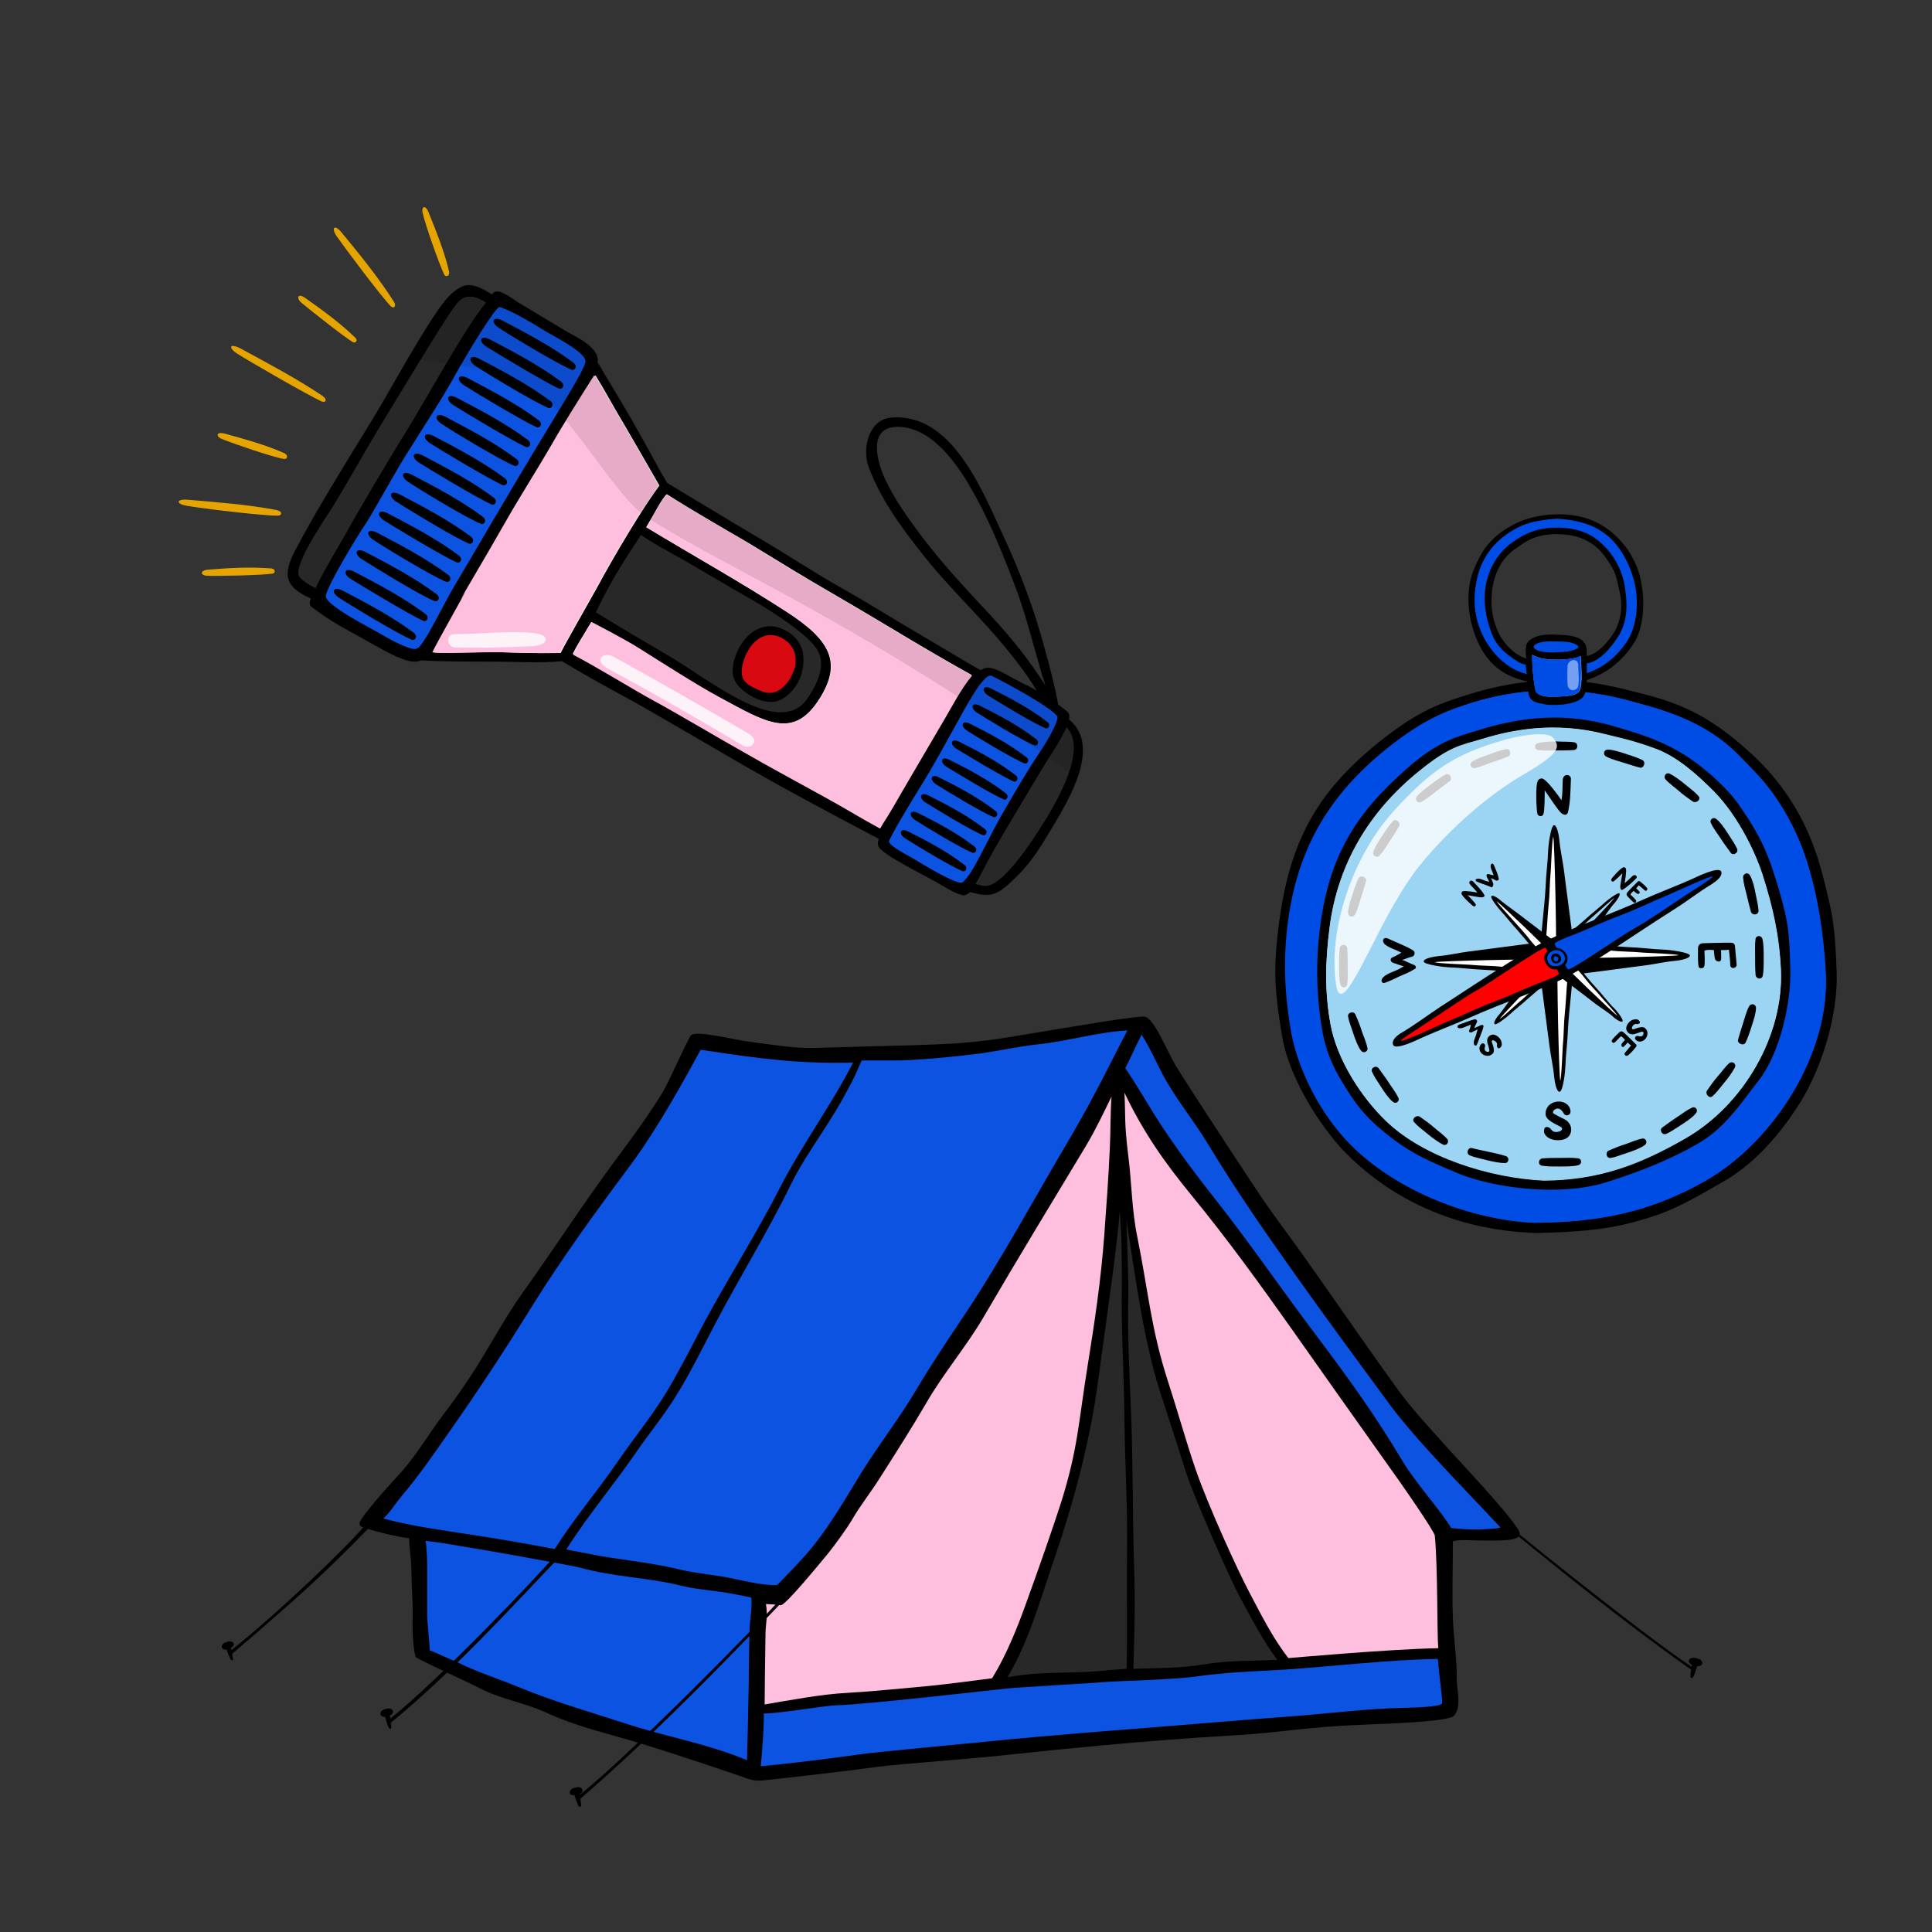 <?xml version="1.0" encoding="UTF-8"?> <svg xmlns="http://www.w3.org/2000/svg" xmlns:xlink="http://www.w3.org/1999/xlink" version="1.1" id="Layer_1" x="0px" y="0px" viewBox="0 0 450 450" style="enable-background:new 0 0 450 450;" xml:space="preserve"><rect x="0" y="0" width="450" height="450" fill="#333333" stroke="none"/> <style type="text/css"> .st0{fill:#004DE5;} .st1{fill:#759FF1;} .st2{fill:#9CD5F4;} .st3{fill:#FFFFFF;} .st4{fill:#FF0000;} .st5{opacity:0.8;fill:#FFFFFF;} .st6{fill:#0D53E2;} .st7{fill:#FEBEDD;} .st8{fill:#282828;} .st9{fill:#FCF2F7;} .st10{fill:#D90912;} .st11{fill:#FFB600;} .st12{opacity:0.1;} </style> <g id="compass_1_"> <path d="M419.1,257.1c-4.3,6.8-10.2,13.8-17.5,18c-7.9,4.5-11.9,7.1-20.9,9.5c-7.3,2-14.6,2.4-23,2.6c-6-0.3-26.8-1.1-44.2-18.6 c-4.1-4.1-12.9-15.7-14.9-27.4c-2-11.8-1.9-16.6-0.7-26.2c2.5-18.6,8.4-30.1,23.1-42c9.7-7.8,14.6-9.2,21.2-11.3 c20.3-6.3,33.2-1.8,40-0.2c10.1,2.5,16.8,5.8,26.1,14.4c9.7,9,13.4,18.9,14.9,23.4c1.1,3.4,1.9,6.5,3.1,11.9 c1.1,4.8,1.3,10.4,1.5,15.4C428.1,236,424.6,248.4,419.1,257.1z"></path> <path class="st0" d="M397.1,275.1c-12.9,7.3-24.8,9.6-39.8,9.7c-14.8-0.7-31.3-7.3-41.7-17.2c-6.9-6.5-12.6-16.4-14.3-25.9 c-1.7-9-1.5-18.7-0.3-27.7c2.3-17.1,8.7-28.9,22.2-39.7c8.6-6.8,14.1-8.8,20-10.7c19.8-6.1,35.3-0.6,40.2,0.7 c15.8,4.3,20.6,10.6,24.9,15c7.2,7.3,10.9,16.1,12.4,20.8c2.8,8.6,4.1,17.8,4.6,26.9C426.1,245.9,412.8,266.2,397.1,275.1z"></path> <path class="st0" d="M425.2,227c-0.4-9.1-1.8-18.3-4.6-26.9c-1.6-4.7-5.2-13.6-12.4-20.8c-4.3-4.4-9.1-10.7-24.9-15 c-4.8-1.3-20.4-6.7-40.2-0.7c-5.9,1.8-11.4,3.8-20,10.7c-13.5,10.8-20.8,23.2-23.1,40.3c-1.2,9-0.8,17.2,0.8,26.2 c1.8,9.5,7.9,20.3,14.8,26.8c10.4,9.9,26.9,16.5,41.7,17.2c15-0.1,26.9-2.4,39.8-9.7C412.8,266.2,426.1,245.9,425.2,227z M328.7,174.1c-9.1,7.6-16.7,16.2-22.5,29.3c-0.8,1.8-2.5,1.4-1.5-1.7c3.9-11.6,12.3-22.5,23-28.7 C330.7,171.3,330.7,172.4,328.7,174.1z"></path> <path d="M382.3,135.8c-0.4-2.4-1.2-4.3-2.2-6.2c-1.1-2.1-3.3-4.6-5.3-6.1c-3-2.3-6.7-3.6-11.1-3.7c-3.6-0.1-7.8,0.6-11,2.3 c-2.3,1.2-4,2.3-6.1,4.7c-1.4,1.6-3,4.7-3.8,7.2c-1.4,4.8-0.8,10.1,1.1,14.8c1.9,4.5,5,8.5,11.8,9.9c0,0.2,0.1,0.7,0.1,0.8 c0.2,3.6,0.7,4,4.3,4.6c2.1,0.3,7.8,0.1,8.9-2.2c0.5-1.2,0.5-2.1,0.6-3.5c4.8-1.6,8.3-4.5,10.9-8.5 C381.8,148,383.6,143,382.3,135.8z M376.7,145.8c-0.9,2.3-4.1,6.5-7.1,7c0-1.7-0.1-2.7-0.7-3.2c-1.2-1.9-6-1.7-7-1.8 c-1.5-0.1-5,0.1-6.2,2c-0.3,0.4-0.4,1.8-0.3,2.2c0,0.8,0.1,0.8,0.1,1.4c-1.2-0.4-2.4-1.1-3.3-1.9c-1.5-1.3-2.9-3.2-3.6-5.1 c-1.1-2.9-1.4-5.4-1.1-8.5c0.4-3.9,2-7.6,5.2-9.9c2.9-2,4.3-3.3,9.3-3.6c2.7,0,5.4,0.3,7.7,1.6c2.2,1.2,3.4,2.5,4.8,4.6 c1.8,2.5,2,3.9,2.6,6.6C377.9,140.2,377.8,143.1,376.7,145.8z"></path> <path class="st1" d="M362,162.3c-1.3,0-3.9,0-4.3-1.5c-0.4-1.3-0.8-4.5-0.8-8.3c1,0.6,2.4,1,4.3,1.1c1.6,0.1,5.1,0.1,7-0.8 c0.1,1.7,0.2,3.5,0.2,5.3C368.1,161.4,368.4,162.1,362,162.3z"></path> <path class="st0" d="M368.1,152.8c-1.9,0.9-5.4,0.9-7,0.8c-1.9-0.1-3.3-0.5-4.3-1.1c0.1,3.7,0.5,7,0.8,8.3c0.4,1.5,3.1,1.5,4.3,1.5 c6.4-0.2,6.2-0.9,6.3-4.3C368.3,156.3,368.2,154.5,368.1,152.8z M367.6,159.8c-0.1,0.7-1,1.1-1.6,0.9c-0.7-0.2-0.9-0.9-0.9-1.6 c-0.1-1.8,0-2.4,0-3.8c0-1.7,2.4-2.2,2.5-0.5C367.6,156.5,367.9,158.1,367.6,159.8z"></path> <path class="st0" d="M357.2,150.7C357.2,150.7,357.2,150.7,357.2,150.7c0.1-1,2.6-1.4,4.4-1.3c2,0.1,4.1-0.2,5.8,0.9 c1,0.7-1.5,1.6-4.4,1.6C362.1,152,357.8,152.2,357.2,150.7z"></path> <path class="st0" d="M378.9,149.5c-2.3,3.4-5.4,6-9.3,7.3c0-0.4,0-0.7,0-1.1c0-0.4,0-0.8,0-1.2c3-0.3,6-4.1,7.4-6.4 c2.1-3.5,2.1-7.2,1.5-11.2c-0.7-4.6-3.1-8.7-6.9-11.5c-1.2-0.9-4-2.5-9-2.5c-4.6,0-7.5,1.4-10.3,3.4c-3.7,2.6-5.9,6.7-6.4,11.2 c-0.4,3.7,0.5,7.8,2,11.1c0.9,1.8,2.3,3.2,4,4.4c1,0.7,2.3,1.7,3.5,1.8c0,0.8,0.1,1.5,0.2,2.2c-5-1.2-9-5.7-10.8-10.3 c-1.7-4.2-1.7-8.5-0.5-13c1.5-5.2,5-8.8,9.8-11.1c2.5-1.2,5.8-1.6,8.6-1.8c3.8,0.3,7.4,0.9,10.7,3.2c3.7,2.5,6.1,7.1,7.2,11.3 C381.8,139.8,381.4,145.7,378.9,149.5z"></path> <path d="M409.6,251.7c-4.2,5.4-7.8,11-14,14.6c-6.7,3.9-14.4,6.9-21.9,9.2c-10.6,3.2-25.9,1.2-34.1-2.2 c-7.9-3.3-12.3-5.2-19.4-11.5c-3.7-3.4-6-7-8.4-11.2c-1.7-2.9-3.1-6.6-3.7-9.9c-1.5-8.2-1.7-16.7-0.6-25c2.1-16,8-26,20.1-36.6 c7.2-6.4,11.4-7.4,17-9.1c17.2-5.4,28.2-1.8,33.8-0.1c7.7,2.3,14.3,4.9,22.1,12.4c3.3,3.2,4.2,4.6,6.7,8.4 c2.7,4.2,4.3,7.7,5.6,11.6c1.2,3.6,2.1,6.6,3,10.4c1,4.2,1.1,9,1.2,13.2C417.2,233.6,414.6,245.3,409.6,251.7z"></path> <path class="st2" d="M392.7,265c-10.9,6.3-20.4,9.8-33.1,9.9c-12.6-0.6-28-5.4-36.8-13.9c-5.8-5.6-11.4-14.3-12.9-22.5 c-1.4-7.7-1.2-14.8-0.2-22.6c1.9-14.7,9.2-26.9,20.7-36.2c7.2-5.9,9.7-6.1,14.8-7.6c16.7-5.2,27.5-1.3,31.6-0.4 c3,0.7,6,1.6,8.9,2.7c5.1,1.9,9.8,6.2,13.5,9.9c6.1,6.2,10,15.2,11.3,19.3c2.4,7.4,4,14.4,4.3,22.2 C415.5,241.3,406,257.4,392.7,265z"></path> <path class="st2" d="M414.8,225.9c-0.4-7.8-2-14.8-4.3-22.2c-1.3-4.1-5.2-13-11.3-19.3c-3.7-3.7-8.4-8.1-13.5-9.9 c-2.9-1-5.9-2-8.9-2.7c-4.1-0.9-14.9-4.9-31.6,0.4c-5,1.6-7.5,1.8-14.8,7.6c-11.4,9.3-18.8,21.4-20.7,36.2 c-1,7.8-1.2,14.9,0.2,22.6c1.5,8.2,7.1,16.9,12.9,22.5c8.8,8.5,24.2,13.3,36.8,13.9c12.7-0.1,22.2-3.6,33.1-9.9 C406,257.4,415.5,241.3,414.8,225.9z M361.6,202.3c-3.7,3.6-7.7,6.8-11.3,10.5c-3.7,3.9-6.1,8-8.3,12.8 c-3.4,7.4-8.3,18.3-18.2,17.3c-8.5-0.8-13-11.8-12.5-19.1c0.7-10.1,4.8-20.1,10.2-28.6c3.6-5.7,13.8-17.9,26.5-21.5 c7.8-2.2,18.6-2.8,22.4,5.9C374.1,187.9,367.1,197,361.6,202.3z"></path> <g> <path d="M366.2,223.5c-2.3,0.4-4.4,0.1-7.2,0.2c-0.2,0-0.3-0.3-0.3-0.5c0.1-5.5,1-11.1,1.3-16.6c0.1-2.9,0.5-5.7,0.6-8.6 c0-0.7,0.6-5.9,1.4-5.8c0.7,0.1,1.1,2.4,1.2,3.4c0.2,2.4,0.8,4.9,1.1,7.3c0.6,4.9,1.1,8.2,1.6,12.3c0.4,2.9,0.6,4.4,0.6,6.5 C366.5,222.2,366.8,223.4,366.2,223.5z"></path> <path class="st3" d="M360.1,218.6c0.3-3,0.3-4.8,0.6-7.8c0.3-2.7,0.2-4.7,0.5-7.9c0.1-1.4,0.3-7.7,0.6-8 c0.3,1.9,0.8,24.3,0.6,27.7c-0.8,0-1.6,0-2.4,0C359.7,222.6,359.9,220.7,360.1,218.6z"></path> <path d="M366.5,223.3c-0.1,5.5-1,11.1-1.3,16.6c-0.1,2.9-0.5,5.7-0.6,8.6c0,0.7-0.5,5.9-1.4,5.8c-0.7-0.1-1.1-2.4-1.2-3.4 c-0.2-2.4-0.8-4.9-1.1-7.3c-0.6-4.9-1.1-8.2-1.6-12.3c-0.4-2.9-0.6-4.4-0.6-6.5c0-0.5-0.3-1.8,0.3-1.9c2.3-0.4,4.4-0.1,7.1-0.2 C366.4,222.8,366.5,223.1,366.5,223.3z"></path> <path class="st3" d="M365.1,228c-0.3,3-0.3,4.8-0.6,7.8c-0.3,2.7-0.2,4.7-0.5,7.9c-0.1,1.4-0.3,7.7-0.6,8 c-0.3-1.9-0.8-24.3-0.6-27.7c0.8,0,1.6,0,2.4,0C365.5,224,365.3,225.8,365.1,228z"></path> <path d="M393.6,222.6c-0.1,0.7-2.4,1.1-3.4,1.2c-2.4,0.2-4.9,0.8-7.3,1.1c-4.9,0.6-8.1,1.1-12.3,1.6c-2.9,0.4-4.4,0.6-6.5,0.6 c-0.5,0-1.8,0.3-1.8-0.3c-0.4-2.3-0.2-4.4-0.2-7.2c0-0.2,0.3-0.3,0.5-0.3c5.5,0.1,11.1,1,16.6,1.3c2.9,0.1,5.7,0.5,8.6,0.6 C388.5,221.2,393.7,221.8,393.6,222.6z"></path> <path class="st3" d="M367.3,220.8c3,0.3,4.8,0.3,7.8,0.6c2.7,0.3,4.7,0.2,7.9,0.5c1.4,0.1,7.7,0.3,8,0.6 c-1.9,0.3-24.3,0.8-27.7,0.6c0-0.8,0-1.6,0-2.4C363.3,220.4,365.2,220.6,367.3,220.8z"></path> <path d="M363.1,226.9c0,0.2-0.3,0.3-0.5,0.3c-5.5-0.1-11.1-1-16.6-1.3c-2.9-0.1-5.7-0.5-8.6-0.6c-0.7,0-5.9-0.6-5.8-1.4 c0.1-0.7,2.4-1.1,3.4-1.2c2.4-0.2,4.9-0.8,7.3-1.1c4.9-0.6,8.2-1.1,12.3-1.6c2.9-0.4,4.4-0.6,6.5-0.6c0.5,0,1.8-0.3,1.8,0.3 C363.2,222,363,224.1,363.1,226.9z"></path> <path class="st3" d="M357.9,225.8c-3-0.3-4.8-0.3-7.8-0.6c-2.7-0.3-4.7-0.2-7.9-0.5c-1.4-0.1-7.7-0.3-8-0.6 c1.9-0.3,24.3-0.8,27.7-0.6c0,0.8,0,1.6,0,2.4C361.9,226.2,360.1,226,357.9,225.8z"></path> </g> <g> <path d="M365.2,224.4c1-1.1,1.6-1.9,2.8-3.4c1.7-2.2,3.1-4,5.1-6.7c1-1.3,1.9-2.8,3-4c0.4-0.5,1.4-1.8,1.1-2.2 c-0.3-0.4-3.1,1.8-3.4,2.1c-1.4,1.3-3,2.5-4.4,3.8c-2.8,2.5-5.9,4.8-8.6,7.4c-0.1,0.1-0.2,0.3-0.1,0.4c1.3,1.3,2.3,2.4,3.5,3.4 C364.5,225.4,365,224.6,365.2,224.4z M363.7,219.8c1.6-1.3,2.4-2.2,4-3.4c1.5-1.2,2.3-2.1,4.1-3.6c0.7-0.6,3.9-3.6,4.2-3.6 c-0.8,1.1-11.3,12.1-13.1,13.6c-0.4-0.4-0.7-0.8-1.1-1.1C361.6,221.5,362.5,220.7,363.7,219.8z"></path> <path d="M364.5,225.2c-2.7,2.6-5.8,4.9-8.6,7.4c-1.4,1.3-3,2.5-4.4,3.8c-0.3,0.3-3.1,2.6-3.4,2.1c-0.3-0.4,0.6-1.7,1.1-2.2 c1-1.2,2-2.8,3-4c2.1-2.6,3.4-4.4,5.1-6.7c1.2-1.6,1.8-2.4,2.8-3.4c0.2-0.2,0.7-1,1-0.8c1.3,0.9,2.2,2.1,3.5,3.4 C364.7,224.9,364.6,225.1,364.5,225.2z"></path> <path class="st3" d="M361.6,226.7c-1.6,1.3-2.4,2.2-4,3.4c-1.5,1.2-2.3,2.1-4.1,3.6c-0.7,0.6-3.9,3.6-4.2,3.6 c0.8-1.1,11.3-12.1,13.1-13.6c0.4,0.4,0.7,0.8,1.1,1.1C363.7,225,362.7,225.8,361.6,226.7z"></path> <path d="M364.5,221.7c-0.9,1.3-2,2.2-3.4,3.5c-0.1,0.1-0.3,0-0.4-0.1c-2.6-2.7-4.9-5.8-7.4-8.6c-1.3-1.4-2.5-3-3.8-4.4 c-0.3-0.3-2.6-3.1-2.1-3.4c0.4-0.3,1.7,0.6,2.2,1.1c1.2,1,2.7,2,4,3c2.7,2.1,4.5,3.4,6.7,5.1c1.6,1.2,2.4,1.8,3.4,2.8 C364,220.9,364.7,221.3,364.5,221.7z"></path> <path class="st3" d="M359.2,222.2c-1.3-1.6-2.2-2.4-3.4-4c-1.2-1.5-2.1-2.4-3.6-4.1c-0.6-0.7-3.6-3.9-3.6-4.2 c1.1,0.8,12.1,11.3,13.6,13.1c-0.4,0.4-0.8,0.7-1.1,1.1C360.9,224.3,360.1,223.3,359.2,222.2z"></path> <path d="M377.9,237.9c-0.4,0.3-1.7-0.6-2.2-1.1c-1.2-1.1-2.8-2-4.1-3c-2.7-2.1-4.4-3.4-6.7-5.1c-1.5-1.2-2.4-1.8-3.4-2.8 c-0.2-0.2-1-0.7-0.8-1c0.9-1.3,2-2.2,3.3-3.5c0.1-0.1,0.3,0,0.4,0.1c2.6,2.7,4.8,5.8,7.4,8.6c1.3,1.4,2.5,3,3.8,4.4 C376.1,234.8,378.3,237.5,377.9,237.9z"></path> <path class="st3" d="M366.1,224.3c1.3,1.6,2.2,2.4,3.4,4c1.2,1.5,2.1,2.3,3.6,4.1c0.6,0.7,3.6,3.9,3.6,4.2 c-1.1-0.8-12.1-11.3-13.6-13.1c0.4-0.4,0.8-0.7,1.1-1.1C364.3,222.2,365.2,223.2,366.1,224.3z"></path> </g> <path d="M364,181.6c-0.1,1.6,0,3.2-0.3,4.8c-0.5-0.8-3.2-4.5-4.3-5c-0.4-0.2-0.9,0-1.1,0.3c-0.8,0.9-0.4,7.4-0.2,7.9 c0.2,0.6,1.2,0.7,1.4,0c0.3-0.8,0.3-5,0.3-5.5c0.2,0.2,3.2,4.9,4,5.4c0.6,0.4,1.2,0.4,1.4-0.3c0.6-2.3,0.6-5.4,0.7-7.8 C365.9,180.3,364.1,180.1,364,181.6z"></path> <path d="M404.1,220.3c0-0.3-0.3-0.6-0.6-0.7c-1.4-0.1-6.1,0.1-6.9,0.1c-0.8,0.1-1.1,0.5-1.1,1.3c0,0.7-0.1,3.6,0.2,4.3 c0.2,0.3,1,0.3,1.2-0.1c0.3-0.5,0.1-3.1,0.1-3.7c0.1-0.3,1.6-0.3,2.2-0.2c0,0.1,0.1,1.5,0.2,1.8c0.1,1,1.5,1.2,1.5,0.2 c0-0.5,0-1.9-0.1-2c0.6,0,1.2,0,1.9-0.1c0.1,1.2,0.3,2.4,0.3,3.6c0.1,1,1.5,0.8,1.5-0.1C404.4,223.3,404.2,221.8,404.1,220.3z"></path> <g> <path d="M380.3,204c-0.6,0.5-1.2,1.2-1.9,1.7c0.1-0.5,0.5-2.8,0.3-3.4c-0.1-0.2-0.3-0.3-0.5-0.3c-0.6,0-2.8,2.5-2.9,2.8 c-0.1,0.3,0.2,0.7,0.5,0.5c0.4-0.2,1.9-1.7,2.1-1.9c0,0.1-0.6,2.9-0.5,3.4c0.1,0.4,0.3,0.6,0.6,0.4c1-0.6,2.2-1.7,3.1-2.6 C381.5,204.2,380.9,203.5,380.3,204z"></path> <path d="M382,205.3c-0.1-0.1-0.3-0.1-0.5,0c-0.5,0.5-2.2,2.2-2.5,2.6c-0.2,0.3-0.2,0.6,0.1,0.9c0.3,0.3,1.3,1.4,1.6,1.5 c0.2,0,0.5-0.3,0.4-0.5c-0.1-0.3-1.1-1.2-1.3-1.4c-0.1-0.2,0.5-0.7,0.7-0.9c0,0,0.6,0.5,0.7,0.6c0.4,0.3,1-0.1,0.6-0.5 c-0.2-0.2-0.7-0.7-0.7-0.7c0.2-0.2,0.4-0.5,0.6-0.7c0.5,0.4,1,0.8,1.4,1.2c0.4,0.3,0.8-0.3,0.5-0.6 C383.2,206.3,382.6,205.8,382,205.3z"></path> </g> <path d="M362.8,258.2c0.7,0,1.1,0.6,1.4,1.1c0.5,0.9,1.6,0.4,1.6-0.3c0,0,0,0,0,0c0-0.1,0-0.1,0-0.1c0-0.1,0-0.1,0-0.2 c-0.5-3.2-5.9-2.7-5.8,0.8c0,1.4,2.3,2.3,3.4,2.9c1.5,0.8-1.2,1.9-2,0.8c-0.4-0.5-0.6-0.7-1.2-0.7c-0.2,0-0.5,0.2-0.5,0.5 c-0.3,0.9,0.3,1.7,1.3,2.2c1.2,0.6,3.8,0.6,4.6-0.8c0.8-1.4,0.2-3-1.2-3.7c-0.8-0.4-1.6-0.8-2.3-1.2 C361.2,259.1,362.1,258.2,362.8,258.2z"></path> <g> <path d="M381.1,243.8c0.1-0.1,0.1-0.4,0-0.5c-0.6-0.6-2.6-2.6-3-2.9c-0.4-0.3-0.7-0.2-1,0.1c-0.3,0.3-1.6,1.5-1.7,1.9 c-0.1,0.2,0.3,0.6,0.5,0.5c0.4-0.1,1.3-1.3,1.6-1.5c0.2-0.1,0.8,0.6,1,0.8c0,0-0.6,0.7-0.7,0.8c-0.4,0.5,0.1,1.2,0.5,0.7 c0.2-0.2,0.8-0.8,0.8-0.9c0.3,0.3,0.5,0.5,0.8,0.7c-0.5,0.6-0.9,1.1-1.4,1.7c-0.4,0.4,0.3,1,0.7,0.6 C380,245.2,380.5,244.5,381.1,243.8z"></path> <path d="M382.6,241.2c-0.3,0.3-0.7,0.2-1.1,0.1c-0.6-0.1-0.8,0.5-0.6,0.8c0,0,0,0,0,0c0,0,0,0,0.1,0.1c0,0,0.1,0,0.1,0.1 c1.6,1.2,3.6-1.4,2.1-2.8c-0.6-0.6-2,0-2.6,0.2c-1,0.3-0.3-1.3,0.5-1.2c0.4,0.1,0.6,0,0.8-0.2c0.1-0.1,0.1-0.3,0-0.4 c-0.3-0.5-0.8-0.6-1.5-0.4c-0.8,0.2-1.8,1.3-1.6,2.3c0.3,1,1.2,1.3,2.1,1c0.5-0.2,1-0.3,1.5-0.5 C382.9,240.2,382.9,240.9,382.6,241.2z"></path> </g> <path d="M329.2,224.7C329.2,224.7,329.2,224.7,329.2,224.7c0,0-1.1-0.5-1.6-0.7c-0.3-0.2-0.7-0.3-1-0.4c0.8-0.3,1.6-0.6,2.4-0.8 c0.5-0.2,0.7-1,0.2-1.4c-1.8-1.1-3.8-1.8-5.7-2.7c-1.4-0.7-1.7,0.5-1,1.2c0.8,0.7,1.9,1.1,2.9,1.5c0.3,0.2,0.7,0.3,1,0.5 c-0.5,0.3-1.3,0.8-2.1,1.1c-0.6,0.3-0.5,1.1,0.3,1.3c0.6,0.2,2,0.7,2.4,0.8c-0.7,0.3-1.4,0.8-2,1c-0.9,0.4-3,1.1-3.2,2.2 c-0.1,0.5,0.4,0.8,0.8,0.6c1.2-0.4,2.3-1,3.4-1.5c1.1-0.5,2.3-0.9,3.3-1.6C330.1,225.6,329.8,224.8,329.2,224.7z"></path> <g> <path d="M346,244.8c-0.3-0.3-0.2-0.7-0.1-1.1c0.1-0.6-0.5-0.8-0.8-0.6c0,0,0,0,0,0c0,0,0,0-0.1,0.1c0,0,0,0-0.1,0.1 c-1.2,1.6,1.3,3.6,2.8,2.1c0.6-0.6,0-2-0.2-2.6c-0.3-1,1.3-0.3,1.2,0.5c-0.1,0.4,0,0.6,0.2,0.8c0.1,0.1,0.3,0.1,0.4,0 c0.5-0.3,0.6-0.8,0.4-1.5c-0.2-0.8-1.3-1.8-2.2-1.6c-1,0.3-1.3,1.1-1,2.1c0.2,0.5,0.3,1,0.4,1.5C347,245.1,346.3,245.1,346,244.8z "></path> <path d="M344.9,238.8C344.9,238.8,344.9,238.8,344.9,238.8c0,0-0.7,0.3-0.9,0.4c-0.2,0.1-0.4,0.2-0.6,0.2c0.2-0.5,0.4-0.9,0.6-1.3 c0.2-0.3-0.1-0.7-0.5-0.7c-1.2,0.3-2.3,0.8-3.5,1.2c-0.9,0.3-0.5,1,0.1,0.9c0.7,0,1.2-0.4,1.9-0.6c0.2-0.1,0.4-0.2,0.6-0.2 c-0.1,0.4-0.2,0.9-0.4,1.3c-0.1,0.4,0.2,0.6,0.7,0.4c0.4-0.2,1.1-0.6,1.3-0.6c-0.2,0.4-0.3,0.9-0.4,1.3c-0.2,0.6-0.8,1.7-0.4,2.3 c0.2,0.2,0.5,0.2,0.6-0.1c0.3-0.6,0.5-1.4,0.8-2c0.2-0.7,0.6-1.4,0.7-2.1C345.7,238.8,345.2,238.6,344.9,238.8z"></path> </g> <g> <path d="M342.4,206c0.5,0.6,1.2,1.2,1.7,1.9c-0.5-0.1-2.8-0.5-3.4-0.3c-0.2,0.1-0.3,0.3-0.3,0.5c0,0.6,2.6,2.9,2.8,3 c0.3,0.1,0.7-0.2,0.5-0.5c-0.2-0.4-1.7-2-1.9-2.1c0.1,0,3,0.6,3.5,0.5c0.4-0.1,0.6-0.3,0.4-0.6c-0.6-1.1-1.8-2.2-2.6-3.1 C342.6,204.8,341.9,205.4,342.4,206z"></path> <path d="M347.8,205.8C347.8,205.8,347.8,205.8,347.8,205.8c0,0-0.2-0.6-0.3-0.8c-0.1-0.2-0.1-0.3-0.2-0.5c0.4,0.2,0.8,0.4,1.2,0.6 c0.3,0.1,0.6-0.1,0.6-0.4c-0.2-1.1-0.7-2.1-1.1-3.1c-0.3-0.8-0.8-0.4-0.8,0.1c0,0.6,0.3,1.1,0.5,1.6c0.1,0.2,0.1,0.4,0.2,0.6 c-0.3-0.1-0.8-0.2-1.2-0.3c-0.3-0.1-0.6,0.2-0.4,0.6c0.1,0.3,0.5,1,0.6,1.2c-0.4-0.1-0.8-0.2-1.1-0.3c-0.5-0.2-1.5-0.7-2-0.3 c-0.2,0.1-0.1,0.4,0.1,0.5c0.6,0.3,1.2,0.5,1.8,0.7c0.6,0.2,1.2,0.5,1.8,0.7C347.7,206.5,347.9,206.1,347.8,205.8z"></path> </g> <g> <path d="M366.7,172.9c-1.2-0.2-2.1-0.1-4.1-0.2c-1.6,0-3.3,0.1-4.4,0.4c-1,0.3-0.8,1.5,0.1,1.6c1.5,0.2,2.9,0.1,4.1,0.1 c1.3,0,2.9,0,4.1-0.1C367.6,174.7,367.7,173.1,366.7,172.9z"></path> <path d="M382.5,177c-1.1-0.5-1.9-0.8-3.8-1.4c-1.5-0.5-3.1-1-4.2-1c-1,0-1.2,1.2-0.4,1.6c1.3,0.7,2.7,1,3.9,1.4 c1.3,0.4,2.8,0.9,4,1.2C382.8,179,383.5,177.5,382.5,177z"></path> <path d="M395.6,185.4c-0.8-0.9-1.5-1.4-3.1-2.7c-1.2-1-2.6-2-3.6-2.5c-0.9-0.4-1.5,0.7-1,1.3c1,1.1,2.2,1.9,3.1,2.7 c1,0.9,2.3,1.8,3.3,2.5C395.2,187.2,396.3,186.1,395.6,185.4z"></path> <path d="M410.6,227.2c0.2-1.2,0.2-2.1,0.2-4.1c0-1.6,0-3.3-0.3-4.4c-0.3-1-1.5-0.8-1.6,0c-0.2,1.5-0.1,2.9-0.1,4.1 c0,1.3,0,2.9,0.1,4.1C408.9,228.1,410.4,228.3,410.6,227.2z"></path> <path d="M359.1,271.5c1.2,0.2,2.1,0.2,4.1,0.2c1.6,0,3.3,0,4.4-0.3c1-0.3,0.8-1.5,0-1.6c-1.5-0.2-2.9-0.1-4.1-0.1 c-1.3,0-2.9,0-4.1,0.1C358.3,269.8,358.1,271.3,359.1,271.5z"></path> <path d="M409.6,212.1c-0.1-1.2-0.3-2.1-0.7-4c-0.3-1.6-0.7-3.2-1.3-4.2c-0.5-0.9-1.6-0.4-1.6,0.4c0.1,1.5,0.5,2.8,0.8,4 c0.3,1.3,0.7,2.9,1,4C408.1,213.3,409.6,213.2,409.6,212.1z"></path> <path d="M404.6,197.7c-0.5-1.1-1-1.8-2.1-3.5c-0.9-1.4-1.8-2.7-2.7-3.4c-0.8-0.7-1.7,0.2-1.3,0.9c0.6,1.3,1.5,2.4,2.2,3.5 c0.7,1.1,1.7,2.4,2.4,3.4C403.6,199.4,405,198.7,404.6,197.7z"></path> <path d="M316.4,204.6c-0.5,1.1-0.8,1.9-1.4,3.8c-0.5,1.5-1,3.1-1,4.2c0,1,1.2,1.2,1.6,0.4c0.7-1.3,1-2.7,1.4-3.9 c0.4-1.3,0.9-2.8,1.2-4C318.3,204.3,316.9,203.7,316.4,204.6z"></path> <path d="M324.4,191.3c-0.8,0.9-1.3,1.6-2.4,3.3c-0.9,1.3-1.8,2.7-2.1,3.8c-0.3,1,0.8,1.5,1.4,0.9c1-1.1,1.7-2.3,2.4-3.4 c0.8-1.1,1.6-2.5,2.2-3.5C326.3,191.6,325.1,190.5,324.4,191.3z"></path> <path d="M350.8,174.5c-1.2,0.2-2,0.5-3.9,1.2c-1.5,0.5-3.1,1.1-4,1.7c-0.8,0.6-0.2,1.7,0.6,1.5c1.5-0.3,2.7-0.9,3.9-1.3 c1.3-0.4,2.8-1,3.9-1.4C352.1,175.8,351.8,174.3,350.8,174.5z"></path> <path d="M336.7,180.4c-1.1,0.6-1.8,1.1-3.4,2.3c-1.3,0.9-2.6,2-3.3,2.8c-0.6,0.8,0.3,1.7,1,1.3c1.3-0.7,2.4-1.6,3.4-2.4 c1.1-0.8,2.4-1.8,3.3-2.5C338.4,181.3,337.6,179.9,336.7,180.4z"></path> <path d="M406.6,242.8c0.5-1.1,0.8-1.9,1.4-3.8c0.5-1.5,1-3.1,1-4.2c0-1-1.2-1.2-1.6-0.4c-0.7,1.3-1,2.7-1.4,3.9 c-0.4,1.3-0.9,2.8-1.2,4C404.7,243.1,406.2,243.7,406.6,242.8z"></path> <path d="M398.9,255.3c0.9-0.8,1.4-1.5,2.7-3.1c1-1.2,2-2.6,2.5-3.6c0.4-0.9-0.7-1.5-1.3-1c-1.1,1-1.9,2.2-2.7,3.1 c-0.9,1-1.8,2.3-2.5,3.3C397.1,254.9,398.2,256,398.9,255.3z"></path> <path d="M375.2,269.7c1.2-0.2,2-0.6,3.9-1.2c1.5-0.5,3.1-1.1,4-1.8c0.8-0.6,0.2-1.7-0.6-1.5c-1.5,0.3-2.7,0.9-3.9,1.3 c-1.3,0.4-2.8,1-3.9,1.5C373.8,268.4,374.2,269.9,375.2,269.7z"></path> <path d="M388.1,264.1c1.1-0.5,1.8-1,3.5-2.1c1.4-0.9,2.7-1.8,3.4-2.7c0.7-0.8-0.2-1.7-0.9-1.3c-1.3,0.6-2.4,1.5-3.5,2.2 c-1.1,0.7-2.4,1.7-3.4,2.4C386.4,263.1,387.1,264.5,388.1,264.1z"></path> <path d="M312.1,220.8c-0.2,1.2-0.2,2.1-0.2,4.1c0,1.6,0,3.3,0.3,4.4c0.3,1,1.5,0.8,1.6,0c0.2-1.5,0.1-2.9,0.1-4.1 c0-1.3,0-2.9-0.1-4.1C313.9,219.9,312.3,219.7,312.1,220.8z"></path> <path d="M342.3,269.1c1.2,0.5,2,0.6,3.9,1.1c1.6,0.4,3.2,0.7,4.3,0.7c1,0,1.1-1.3,0.3-1.6c-1.4-0.5-2.8-0.7-4-1 c-1.3-0.3-2.9-0.6-4-0.9C341.9,267.2,341.4,268.7,342.3,269.1z"></path> <path d="M329.4,261.4c0.8,0.9,1.5,1.4,3.1,2.7c1.2,1,2.6,2,3.6,2.5c0.9,0.4,1.5-0.7,1-1.3c-1-1.1-2.2-1.9-3.1-2.7 c-1-0.9-2.3-1.8-3.3-2.5C329.8,259.6,328.7,260.7,329.4,261.4z"></path> <path d="M314,236.8c0.2,1.2,0.6,2,1.2,3.9c0.5,1.5,1.1,3.1,1.8,4c0.6,0.8,1.7,0.2,1.5-0.6c-0.3-1.5-0.9-2.7-1.3-3.9 c-0.4-1.3-1-2.8-1.5-3.9C315.3,235.4,313.8,235.8,314,236.8z"></path> <path d="M319.6,249.7c0.5,1.1,1,1.8,2.1,3.5c0.9,1.4,1.8,2.7,2.7,3.4c0.8,0.7,1.7-0.2,1.3-0.9c-0.6-1.3-1.5-2.4-2.2-3.5 c-0.7-1.1-1.7-2.4-2.4-3.4C320.5,248,319.1,248.8,319.6,249.7z"></path> </g> <g> <path d="M364.7,227.7c-7.2,3.4-14.9,6-22.1,9.2c-3.8,1.7-7.6,3.1-11.4,4.8c-0.9,0.4-6.1,3-6.7,1.7c-0.5-1.1,0.9-2.3,2.2-3 c3-1.8,5.9-4,8.8-5.9c6-3.9,9.9-6.5,15-9.7c3.5-2.2,5.3-3.4,8.1-4.9c0.6-0.3,2.1-1.5,2.5-0.9c1.7,2.3,2.6,4.8,4.1,7.9 C365.3,227.3,364.9,227.6,364.7,227.7z"></path> <path class="st4" d="M360,220.8c1.2,1.6,2,3.8,3.1,5.9c0.2,0.4-2.3,1.4-5.2,2.5c-4,1.6-6.3,2.8-10.4,4.3 c-3.7,1.4-6.1,2.7-10.5,4.5c-1.9,0.8-10.6,4.9-10.7,4.4c-0.1-0.3,5.4-3.7,6.7-4.6c4.1-2.7,7.9-5.4,11.6-7.5 C347.4,228.7,359.6,220.2,360,220.8z"></path> <path d="M398.6,206c-3,1.8-5.9,4.1-8.8,5.9c-6,3.8-9.9,6.5-14.9,9.7c-3.5,2.2-5.3,3.4-8.1,4.9c-0.6,0.3-2.1,1.5-2.5,0.9 c-1.7-2.3-2.6-4.8-4.1-7.9c-0.1-0.2,0.4-0.6,0.6-0.7c7.2-3.4,14.7-6,22-9.3c3.8-1.7,7.6-3.1,11.4-4.8c0.9-0.4,6.1-3,6.7-1.7 C401.3,204.1,399.8,205.2,398.6,206z"></path> <path class="st0" d="M365.2,225.8c-1.2-1.6-2-3.8-3.1-5.9c-0.2-0.4,2.3-1.4,5.2-2.5c4-1.6,6.3-2.8,10.4-4.3 c3.7-1.4,6.1-2.7,10.5-4.5c1.9-0.8,10.6-4.9,10.7-4.4c0.1,0.3-5.4,3.7-6.7,4.6c-4.1,2.7-7.9,5.4-11.6,7.5 C377.8,217.8,365.6,226.3,365.2,225.8z"></path> </g> <g> <path d="M364.6,221.9c-0.6-0.8-1.5-1.3-2.8-1.1c-1.3,0.2-2.5,1.6-2,3c0.6,1.7,2,2.5,3.7,1.7C365.1,224.8,365.6,223.2,364.6,221.9z M363.5,224.8c-0.4,0.2-1.1,0.2-1.5,0.2c-0.7-0.1-1.1-0.5-1.4-1.1c-0.3-0.7,0-1.6,0.6-2.1c0.9-0.6,1.5-0.6,2.3-0.2 C364.8,222.3,364.8,224.2,363.5,224.8z"></path> <path class="st0" d="M363.4,221.6c-0.8-0.4-1.4-0.4-2.3,0.2c-0.6,0.5-0.9,1.3-0.6,2.1c0.3,0.6,0.6,1,1.4,1.1 c0.5,0.1,1.1,0,1.5-0.2C364.8,224.2,364.8,222.3,363.4,221.6z M362,224.3c-0.8-0.3-0.8-1.4-0.4-1.9c0.4-0.4,1-0.4,1.4-0.1 c0.5,0.3,0.6,0.8,0.6,1C363.5,224.2,362.9,224.5,362,224.3z"></path> <path d="M363,222.3c-0.4-0.3-1-0.2-1.4,0.1c-0.5,0.4-0.4,1.6,0.4,1.9c0.9,0.2,1.6-0.1,1.6-1C363.5,223.1,363.5,222.6,363,222.3z"></path> <path class="st0" d="M362.9,223.6c-0.1,0.4-0.6,0.3-0.6,0.3c-0.4-0.1-0.5-0.6-0.4-0.9c0.4-0.6,0.8-0.1,1,0 C363,223.2,363,223.4,362.9,223.6z"></path> </g> <path class="st5" d="M324.9,188.6c-9.7,10.5-15.7,27.9-13.7,40.8c0.9,5.8,4.4-1.5,8.5-9.4c2.7-5.4,7.1-13.8,11.3-18.8 c6.9-8.4,15.7-16.1,24.2-21c8.2-4.8,8.3-6.3,6.5-8.4c-1.2-1.5-7.9-0.6-12.2,0.8C339,175.7,333.4,179.3,324.9,188.6z"></path> </g> <g id="_tent"> <g> <path d="M90.8,399.6c0.7-0.4,1-0.9,0.5-1.4c-0.5-0.5-1.6-0.2-2.1,0.1c-0.5,0.2-0.9,1-0.3,1.4c0.1,0.1,0.5,0.2,0.8,0.2 c0.1,0.4,0.6,2.2,0.9,2.6c0.1,0.2,0.4,0.2,0.5,0C91.2,402.3,91,400.3,90.8,399.6z"></path> <path d="M345.5,350.4c4.9,4.4,37.9,30.9,48.5,37.8c0.7,0.5,0.6,1.2-0.1,0.7c-18.8-13.2-41.6-32.2-48.6-37.9 C344.9,350.7,345.1,350.1,345.5,350.4z"></path> <path d="M344.1,358.8c-1.1,0-4.3-0.3-5.7,0.2c0,5.1-0.2,13.3,0,17.7c0.1,4.1,1,10.3,0.9,14.4c0,2.7,1.2,6.3-0.6,8.5 c-1.2,1.5-16.7,1.9-20.8,2.1c-13.2,0.5-19.5,1.8-29,2.4c-5.5,0.4-20.6,1-55.8,4.8c-5.3,0.6-23.8,2-28.5,2.6 c-8.9,1.2-18.6,2.3-26.9,3.2c-2.2,0.2-3.3-0.3-5.5-1.1c-10.4-3.5-20-6.8-30.9-9.8c-4.7-1.3-9.8-2.9-14.3-5 c-4.8-2.2-10.2-3-14.9-5.4c-4.5-2.3-10.6-4.9-15.1-7.3c-0.6-0.3-1-5.6-0.9-8.5c0.1-4.9-0.2-6.2-0.3-12.7c0-1.2-0.5-5.1-0.5-6.6 c-3.5-0.5-7.6-1.5-10.9-2.6c-1.4-0.5-0.2-1.9,0.5-2.9c3.2-4.2,7.2-8.4,8.8-10.2c3.6-4.1,6.4-9,9.7-13.3 c9.6-12.6,12-19.4,18.7-28.7c7.1-10,13.8-20.3,21.1-30.2c3.9-5.2,7.7-10.4,11.1-15.9c1.5-2.5,5.7-12.1,6.6-13.3 c1-1.4,10.4,1.1,14.1,1.5c4.8,0.6,9.8,1.5,14.7,1.4c15.6-0.5,20.5-0.5,29.8-0.9c10.6-0.5,16.3-1.8,25-3.2 c6.7-1.1,20.2-3.4,22.1-3.2c2.2,0.3,5.3,8.2,7.3,11.5c2.8,4.6,15.6,24.1,18.8,28.9c3.6,5.5,7.6,10.6,11.4,16 c7.3,10.3,14.4,20.7,21.8,30.9c3.4,4.6,7.5,8.9,11.3,13.2c3.4,3.8,13.9,14.8,16.5,19.1C355.1,358.9,351.1,358.9,344.1,358.8z"></path> <path class="st6" d="M89.3,353.7c1.6-1.5,2.8-3.5,4.3-5.3c3.9-4.6,7.2-9.4,10.7-14.4c6.9-9.8,13.6-20,19.9-30.2 c7-11.2,14.8-21.9,22.7-32.5c3.7-5,8.7-12.7,16.3-26.8c14.2,2.2,23.2,3.3,35.5,3c-4.9,9.6-11.7,18.9-16.7,28.5 c-5.6,11-12,21-17.9,31.9c-2.9,5.5-5.7,11.1-8.9,16.4c-3.4,5.6-7.6,10.7-11.3,16.1c-4.8,7-10.2,13.3-14.7,20.4 c-5.9-1.1-11.9-2.2-17.9-3.1C103,356.4,96.5,355.6,89.3,353.7z"></path> <path class="st6" d="M174.6,379.1c-0.1,4.2-0.2,8.4-0.2,12.6c-0.1,3.3-0.1,6.6-0.2,9.9c0,2-0.2,5.6-0.2,8.4 c-9-3.8-18.5-5.4-27.8-8.4c-8.9-2.9-17.1-5.2-25.8-8.8c-4.4-1.8-9.1-3.3-13.4-5.4c-0.1,0-6.9-3.1-6.9-3c-0.1-2.7-0.6-5.9-0.6-8.6 c0-4.5,0-6.8,0-11.4c0-1-0.1-4.3-0.4-5.5c2.9,0.3,5.8,0.8,8.7,1.3c6.9,1.1,25.6,4.5,27.2,4.9c7.7,2.2,15.8,2.3,23.5,4.2 c3.6,0.9,7.2,1.1,10.8,1.7c1.9,0.3,3.8,0.7,5.7,1.1C175.2,374.4,174.7,377.2,174.6,379.1z"></path> <path class="st6" d="M168.2,367.2c-3.6-0.6-7.1-0.9-10.6-1.8c-6.7-1.6-13.8-2.1-20.5-3.5c-1.7-0.3-3.5-0.7-5.2-1 c4.8-7.6,10.7-14.6,15.9-22.1c3.2-4.7,6.8-9,9.8-13.9c3.3-5.3,6-10.9,8.9-16.4c5.7-10.9,12.3-21.5,17.7-32.6 c2.7-5.5,6.3-10.4,9.5-15.6c1.6-2.5,3-5.1,4.4-7.7c0.8-1.4,2.6-5.6,2.6-5.6c2.3,0,4.8,0,7.4,0c4.7,0.1,15.3-1,20-1.6 c4.4-0.6,8.8-1.6,13.2-2.1c7.1-0.7,14.2-2.9,21.3-3.3c-1.2,2.3-2.4,4.6-3.6,7c-3.4,6.7-6.1,11.8-9.5,17.6c-8.3,14-16,28.4-25,41.9 c-3.7,5.5-7.5,11.2-10.9,16.9c-4,6.8-8.7,12.8-12.9,19.5c-3.5,5.7-7.1,12-11.3,17.2c-2.4,3-5.2,5.8-7.9,8.6 c-0.2,0.2-0.4,0.4-0.6,0.5c-0.1,0-0.2,0-0.3,0C176.6,369.2,172.3,367.9,168.2,367.2z"></path> <path class="st7" d="M335,383.9c-11.4,0.2-34.7,2.3-34.9,2.3c-3.7-4.7-6.4-10.2-9.2-15.5c-2.3-4.3-9.5-19.9-12.5-28.7 c-2-5.8-4.5-14.6-6.4-20.4c-3.9-12-4.6-21.2-7.1-33.5c-1.3-6.3-1.3-12.6-2.1-18.9c-1-8.1-0.6-9.1-0.9-14.7 c4.4,9.2,9.3,16.2,15.7,24c8.2,10,15.8,20.5,23.3,31.1c7.1,10.1,14.4,20.4,21.5,30.4c3.9,5.4,11.8,16.8,11.8,17.7 C334.9,364.9,334.7,380.6,335,383.9z"></path> <path class="st7" d="M178.4,373.6c0.4,0.1,1.9,0,3.4,0.3c1,0.2,8.6-9.1,11.1-12.1c1.6-2,4.3-5.7,5.6-7.9c1.9-3.3,4.4-6.4,6.4-9.6 c3.7-5.8,7.4-11.6,10.9-17.6c3.8-6.6,9.2-13,13.1-19.6c8-13.7,15.9-26.7,24.1-40.3c2.2-3.7,4-7.5,5.9-11.4c-0.3,4-0.2,8.1-0.4,12 c-0.3,6.8-0.8,13.6-1.3,20.4c-0.8,10.6-2.2,19.9-3.9,30.5c-2.1,13-2.2,19-6.1,31.5c-1.8,5.6-5.3,15.7-8.3,23.9 c-4.4,12.3-7.4,16.3-7.8,17.2c-1.6,0.2-11.4,1.5-14.8,1.8c-6.8,0.6-12.1,1.2-18.9,1.6c-6,0.3-13.4,1.7-19.3,2.7 c0-0.8,0.1-11.8,0.2-16.4C178.3,378.4,178.9,376.3,178.4,373.6z"></path> <path class="st8" d="M245.7,362.7c4.3-12.6,8.1-26.7,9.9-39.9c2.5-18.2,4.7-33.3,5.2-40.7c0.5,6.3,0.5,11.7,0.5,16.9 c-0.2,10.5,0.5,20.8,0.6,31.3c0.1,10.7,0.8,21.4,0.6,32.1c-0.1,4.6,0.1,22.3-0.1,26.3c-1.4,0.1-2.8,0.2-4.1,0.3 c-7.4,0.9-14.7,0.2-22.1,1.4c-0.5,0.1-1,0.2-1.5,0.2C239.8,382,242.4,372.2,245.7,362.7z"></path> <path class="st8" d="M264.1,362.9c-0.3-10.5-0.2-20.6-0.6-32.5c-0.4-9.8-0.9-18.6-0.7-28.4c0.1-5.6-0.5-18-0.4-17.6 c2,12.6,3.9,27.6,7.8,39.8c1.9,5.9,3.9,11.8,5.7,17.7c1.6,5.5,10.5,25.7,12.9,30.1c2.7,4.9,5.3,10.1,8.7,14.6 c-5.8,0.3-11.5,0.1-17.3,1.1c-5.3,0.9-10.8,0.8-16.2,1C264.2,380.1,264.5,374.4,264.1,362.9z"></path> <path class="st6" d="M327,397.8c-7.9,0.1-17.5,1.3-25.3,1.9c-11.2,0.8-22.3,1.8-42.9,3.4c-4.3,0.3-25.1,2.1-29.5,2.6 c-4.7,0.5-24.9,2.3-29.6,3c-8,1.1-14.4,1.9-22.5,2.7c0.4-4.5,0.8-9.7,0.7-12.3c3,0.1,14.9-1.9,16.7-1.9c6.7-0.1,39.3-3.9,39.8-3.9 c3.8-0.4,19.7-1.2,23.9-1.6c1.3-0.1,15.3-0.5,20.2-1.2c6.9-1,13.6-1.2,20.5-1.6c12-0.8,24-2.3,35.9-2.5c0.3,3.9,1,8.3,1,10.2 C336.2,397.4,331.6,397.7,327,397.8z"></path> <path class="st6" d="M338,355.9C338,355.9,338,355.9,338,355.9c-1.6-3-8.8-11.2-11.2-15.4c-6.4-10.7-12.3-18.9-19.8-28.9 c-8.2-10.8-15.8-22-24.2-32.6c-4.2-5.3-8.2-10.7-12-16.4c-3-4.5-5.6-9.3-8.7-13.8c1.4-2.7,2.2-4.7,3.8-7.8 c2.2,3.4,3.7,7.2,5.7,10.7c2.9,5,6.6,9.6,9.6,14.5c6.4,10.6,13.3,20.6,20.5,30.7c7.3,10.3,13.8,19.1,21.3,29.3 c3.3,4.6,8.3,10.2,12.1,14.3c2.9,3.2,11,11.6,14.4,15.3C347.8,356.2,342.7,356.5,338,355.9z"></path> <path d="M85,355.3c-4.5,5.3-20.3,20.5-31.3,29.2c-0.7,0.6-0.3,1.3,0.5,0.6c14.7-12.6,21-18.2,31.6-29.1 C86.1,355.7,85.4,354.9,85,355.3z"></path> <path d="M129.5,362.1c-4.5,5.3-27.6,29.5-38.6,38.2c-0.7,0.6-1,1.9-0.3,1.3c15-12.2,29-27.8,39.6-38.8 C130.6,362.4,129.9,361.6,129.5,362.1z"></path> <path d="M181.7,372.5c-4.5,5.3-35.6,36.8-46.6,45.5c-0.7,0.6-1,1.9-0.3,1.3c20-17.2,41.6-40.2,47.4-46.2 C182.7,372.7,182.1,372.1,181.7,372.5z"></path> <path d="M53.8,383.8c0.7-0.4,0.9-0.9,0.4-1.3c-0.5-0.4-1.5-0.1-2,0.2c-0.5,0.2-0.8,1-0.2,1.4c0.1,0.1,0.5,0.2,0.8,0.1 c0.1,0.4,0.7,2.1,1,2.4c0.1,0.1,0.4,0.2,0.5,0C54.3,386.4,54,384.5,53.8,383.8z"></path> <path d="M135,417.9c0.7-0.4,0.9-0.9,0.4-1.4c-0.5-0.5-1.6-0.1-2.1,0.1c-0.5,0.3-0.9,1.1-0.3,1.4c0.1,0.1,0.5,0.2,0.8,0.1 c0.1,0.4,0.7,2.2,1,2.6c0.1,0.2,0.4,0.2,0.5,0C135.5,420.6,135.1,418.6,135,417.9z"></path> <path d="M394.1,387.8c-0.7-0.4-1-0.9-0.5-1.4c0.5-0.5,1.7-0.2,2.3,0.1c0.5,0.2,0.9,1,0.3,1.4c-0.1,0.1-0.5,0.2-0.9,0.2 c-0.1,0.4-0.7,2.2-1,2.6c-0.1,0.2-0.4,0.2-0.5,0C393.6,390.5,393.9,388.5,394.1,387.8z"></path> <path class="st6" d="M206.2,281.3c-8,7.1-15,10.6-26.4,15.3c-0.3,0.1-1.9,1,0.1,0.5c4.1-1.1,10.9-3.1,14.5-5.2 c5.4-3.2,9.2-5.4,13.7-11C208.4,280.4,210,278,206.2,281.3z"></path> <path class="st6" d="M225.2,286.2c-11.1,11.5-16.3,15.5-25.9,21.9c-9.7,6.4-22.6,12.7-34.3,14.6c-0.3,0-2.7,0.6,0,0.5 c10.2-0.1,26.1-7.7,34.5-12.8c11.1-6.9,15-10.7,25.1-22.3C226.7,285.7,225.6,285.8,225.2,286.2z"></path> <path class="st6" d="M200.3,323.7c-8.3,7.2-10.8,7.6-19,11.7c-8.1,4.1-16.5,6.4-25.3,8c-0.3,0-0.3,0.5,0,0.5 c16.8-0.1,34.4-9.7,45-19.8C201.5,323.7,203.2,321.2,200.3,323.7z"></path> <path class="st6" d="M157.4,283.9c-1.8,0.7-3.5,1.8-5.4,2.3c-3.3,0.9-4.2,1.2-6.4,1.6c-3,0.5-4.4,0.9,0,1.2 c4.1,0.2,9.2-1.9,12-4.5C160.5,282.1,157.8,283.7,157.4,283.9z"></path> <path class="st6" d="M158.6,294.2c-10.2,5.4-19.9,10.8-31.5,13.2c-0.1,0-0.1,0.2,0,0.2c5.2,0.4,13.4-3.1,18.1-5 c5.8-2.4,8.6-4.1,13.8-7.6C159.3,294.6,162.6,292.1,158.6,294.2z"></path> <path class="st6" d="M155,308.5c-7.3,4.7-13.7,9.2-21.3,13.5c-3.3,1.9-17.4,8.4-21.9,9.3c-0.2,0-2.2,0.9,0,0.4 c15.8-4.2,18.8-6.2,23.1-8.4c7.7-4.1,16.5-9.7,22.5-16C160.9,303.3,155.4,308.2,155,308.5z"></path> <path class="st6" d="M136.2,335.6c-8,6-14.7,10.2-23.1,11.6c-0.3,0-3.3,0.6,0,0.6c3.8-0.1,9.6-2,12.9-3.6 c4.4-2.2,7.2-4.2,10.7-7.7C139.7,333.2,136.6,335.3,136.2,335.6z"></path> </g> </g> <g id="flashlight"> <path d="M233.5,124.4c4.2,9,7.5,17.8,10,27.3c1.1,3.9,2.3,8.6,3,12.6c0.5,2.9,1.1,7.2,1,10.9c-0.2,0.6-1.4,0.8-1.5,0 c-1-7.5-2.4-10.5-3.1-11.8c-2.2-4.2-5-8-8-11.7c-6-7.5-13.2-14.1-19.2-21.6c-5.2-6.5-10.5-13.5-13.4-21.4c-1.5-4.2,0-10.8,5-11.4 C221.5,95.8,228.7,114,233.5,124.4z M225.7,112.9c-3.5-5.9-9.2-13.5-16.6-13.5c-7.4,0-4.6,8.8-2.8,12.5c2.1,4.4,5,8.5,7.9,12.4 c5.1,6.8,10.8,12.9,16.6,19.1c4.7,5.1,9,10.4,12.7,16.3c-0.2-0.7-0.4-1.5-0.7-2.2c-2.2-7.5-4-15.1-6.9-22.4 C232.9,127.3,230,120.2,225.7,112.9z"></path> <g> <path d="M226,207.8c-0.1,0-0.8,0.6-1.3,0.7c-0.9,0.3-4.4-1.7-5.5-2.4c-3.9-2.3-13.3-6.8-14.5-8.8c-0.3-0.5-0.3-1.1,0-1.9 c-12.5-6.6-22.5-11.9-34.7-19c-6.5-3.8-11-6.4-19.8-11.5c-4-2.3-12.1-6.5-19.3-10.9l0,0c-5.1,0.5-11.2,0.1-15.8,0.1 c-4.7,0-13.1,0-17.1-0.3c-2.7,1.5-9-2.6-14.8-5.8c-2.4-1.3-6.3-3.3-10.7-6.7c-0.4-0.3-0.5-1-0.1-1.9c-5.7-2.6-6.8-5.1-3.7-11.1 c4.9-9.4,12.6-21.7,18.1-30.7c4.6-7.6,8-14.2,13.7-23.1c1.8-2.7,4.2-6.7,7.5-7.9c2.1-0.8,5,1,6.6,2c1-2,4.5,0.8,6,1.8 c3.9,2.3,7.1,4.3,11,6.6c2.3,1.4,8.1,3.8,7.6,7.4c1.9,3.3,6.4,10.6,8.9,15.1c1.5,2.7,3,5.3,4.4,7.9c0.7,1.4,2.8,5,2.9,5.1 c0,0,16.2,9.8,19.8,11.9c7.6,4.4,13.6,8.5,21.2,12.8c6.6,3.7,9.3,5.6,19.9,11.8c4.1,2.4,12,7.2,12.2,7.1c2.2-1.9,6.2,1.5,10.6,3.5 c2,0.9,8.2,4.8,9.7,6.4c0.3,0.3,0.3,0.9,0.2,1.6c8.1,6.6-1.1,20.4-5.1,27.1c-3.6,6-5.6,8.1-8.7,11 C231.8,208.8,230.2,208.9,226,207.8z"></path> <path class="st8" d="M241.7,193.8c-5.2,8.1-9.3,12.1-11.6,12.5c-0.9,0.2-2-0.2-2.9-0.4c1.2-1.9,2.2-4.2,3.4-6.3 c1.9-3.5,9.1-15.5,12.1-20.5c1.3-2.2,4.3-6.5,5.7-9.7C253.7,174.7,245.3,188.3,241.7,193.8z"></path> <path class="st6" d="M246.3,166.9c0.2,1.7-3.4,7.3-5.1,9.8c-1.4,2-5.7,9.3-6.9,11.4c-4.4,7.4-7.5,15.3-10.1,17.4 c-1.1,0.9-10.1-4.7-11.6-5.6c-3.1-1.7-5.9-3.3-5.5-4.1c1.4-3,5.7-10,7.5-12.9c3.1-5,5.6-9.7,8-14c2.2-3.9,6.5-12.3,8.4-11.5 C233,158.4,244.8,164.6,246.3,166.9z"></path> <path class="st8" d="M159,130.3c4.5,2.6,8.5,5,13,7.6c4.3,2.4,9.3,5.4,13.2,8.4c1.8,1.4,4.4,3.5,5.4,5.5c1.7,3.3-0.3,7.6-2.4,10.7 c-6.3,9.7-22.4-3.8-32.2-9.6c-4.1-2.4-13.3-7.8-17.2-10.3c2.9-6.1,5.4-10.3,10.5-18C152.5,126.8,155.8,128.5,159,130.3z"></path> <path class="st9" d="M137.7,144.9c0.8,0.4,8.1,4.2,10.9,6c5.3,3.4,13.2,8.5,18.7,11.4c11.2,6,17.5,10.1,23.6,0.4 c5.3-8.4,2.4-13.6-7.4-20c-10.6-6.9-22.1-13.3-33-19.9c1.9-3.1,3.5-6.5,4.8-7.7c6.9,4.4,15.2,9.1,19.1,11.4 c8.5,5.2,13.4,8.2,19.8,11.9c12.6,7.3,20.4,12.3,32.1,18.8c-2.5,2.9-4.9,7.6-6.5,10.3c-2,3.4-10.8,18.5-11.8,20.2 c-1.3,2.4-2.4,3.8-3.1,5.1c-4.8-2.6-8.2-4.7-12.5-7.1c-10.5-5.8-12.3-6.7-19.1-10.6c-7.5-4.3-14.2-8.3-21.7-12.4 c-3.2-1.8-12.8-7.6-18.2-10.4C134.1,150.8,135.6,148.4,137.7,144.9z"></path> <path class="st7" d="M150.6,122.8c10.9,6.6,22.3,12.9,33,19.9c9.8,6.4,12.7,11.6,7.4,20c-6.2,9.7-12.4,5.7-23.6-0.4 c-5.5-3-13.4-8.1-18.7-11.4c-2.8-1.8-10.1-5.6-10.9-6c-2.1,3.5-3.6,5.9-4.3,7.6c5.4,2.8,15,8.7,18.2,10.4 c7.5,4.1,14.2,8.2,21.7,12.4c6.8,3.9,8.6,4.8,19.1,10.6c4.4,2.4,7.7,4.5,12.5,7.1c0.7-1.3,1.7-2.7,3.1-5.1 c1-1.8,9.8-16.8,11.8-20.2c1.6-2.7,4.1-7.5,6.5-10.3c-11.7-6.5-19.5-11.5-32.1-18.8c-6.4-3.7-11.4-6.7-19.8-11.9 c-3.8-2.4-12.1-7-19.1-11.4C154.1,116.3,152.4,119.7,150.6,122.8z M173.1,173.7c-10.4-6.2-20.8-12.2-31.4-17.9 c-3.7-2-1.2-4.2,1.3-2.8c11.7,6.5,21,11.8,31.4,17.9C177.2,172.6,174.8,174.7,173.1,173.7z"></path> <path class="st9" d="M145.4,98.9c1.3,2.2,6.2,10.7,8.2,14.2c-5.7,7.7-13.4,21.6-15,24.6c-0.6,1.1-7.5,13.2-8,14.4 c-7.7,0.1-11.4-0.1-14.4-0.2c-4.8-0.1-14.5,0.4-15.3,0c1.1-2.4,9.2-16.5,7.4-13.6c-3.4,5.6,5.9-10,9.9-17.2 c2-3.6,8-13.2,10.4-17.4c2.6-4.6,7.2-11.9,10.1-16.3C141,91.1,143.1,95.1,145.4,98.9z"></path> <path class="st7" d="M128.4,103.7c-2.4,4.2-8.4,13.8-10.4,17.4c-4,7.1-13.3,22.7-9.9,17.2c1.8-3-6.2,11.1-7.4,13.6 c0.8,0.4,10.6,0,15.3,0c3.1,0,6.8,0.3,14.4,0.2c0.5-1.2,7.5-13.3,8-14.4c1.6-2.9,9.3-16.8,15-24.6c-2-3.5-6.9-12-8.2-14.2 c-2.2-3.8-4.4-7.8-6.8-11.5C135.6,91.8,131,99.1,128.4,103.7z M105.8,147.7c6,0,12.1-0.8,18.1-0.3c4.8,0.4,3.8,2.9,0.2,3.1 c-8.7,0.4-12,0.4-18.1,0.3C104,150.7,103.8,147.7,105.8,147.7z"></path> <path class="st8" d="M69.7,134.3c-1.6-2.6,6.3-13.8,8-16.6c4.2-6.9,7.1-12.3,11.3-19.2c3.8-6.2,14-23.2,16.4-26.4 c1-1.4,2.8-5,7.8-1.6c-2.4,2.9-5.3,7.6-6.5,9.6c-4.8,7.8-8.5,14.7-13.7,23c-2.1,3.4-10,16.7-11.9,20.2c-1.2,2.3-5.5,9.2-7.6,13.7 C72.1,136.3,70.3,135.2,69.7,134.3z"></path> <path class="st6" d="M75.9,138.8c0.2-2.2,7.5-14.3,9.4-17c1.7-2.6,7.1-12.5,9.5-16.2c4.3-6.9,8.5-13.2,11.7-19.1 c1.7-3.1,9-15.3,9.9-15c3.7,1.3,7.9,4,10.9,5.8c2.4,1.4,9.9,5.2,9,7.2c-0.3,1.9-7.4,13.1-8,14.2c-11.5,18.9-17.9,30.2-22.3,37.5 c-2.7,4.5-7.6,14.9-8.9,14.8c-0.6,0.8-5.1-1.3-8.7-3.5C86.7,146.5,75.6,140.9,75.9,138.8z"></path> <path d="M179.7,163.5c-2.8,0-5.5-1.5-7.5-3.5c-1.8-1.9-1.8-4-1.2-6.2c1.5-5.6,6.4-9.9,11.9-7c2.3,1.2,3.6,3,4.1,5.1 c0.4,3-0.1,5-1.1,7C184.8,161,182.3,163.5,179.7,163.5z"></path> <path class="st10" d="M172.9,155.1c1-4.9,5-9.2,9.7-6.2c2.5,1.6,3,4,2.6,6.4c-0.6,1.9-1.5,3.7-3.1,5c-1.9,1.5-3.7,1.3-5.6,0.3 C173.6,159.4,172.3,158.2,172.9,155.1z"></path> <path d="M243.5,169.6c0.7,0.3,1.3-0.8,0.5-1.4c-4-3.1-8.5-5.5-13.1-7.8c-1.9-1-2.4,0.4-0.9,1.5C232,163.2,240.9,168.6,243.5,169.6 z"></path> <path d="M240.9,173.6c0.7,0.3,1.3-0.8,0.5-1.4c-4-3.1-8.5-5.5-13.1-7.8c-1.9-1-2.4,0.4-0.9,1.5 C229.4,167.2,238.3,172.6,240.9,173.6z"></path> <path d="M238.6,177.8c0.7,0.3,1.3-0.8,0.5-1.4c-4-3.1-8.5-5.5-13.1-7.8c-1.9-1-2.4,0.4-0.9,1.5C227.1,171.4,236,176.8,238.6,177.8 z"></path> <path d="M236.1,182c0.7,0.3,1.3-0.8,0.5-1.4c-4-3.1-8.5-5.5-13.1-7.8c-1.9-1-2.4,0.4-0.9,1.5C224.7,175.6,233.6,181,236.1,182z"></path> <path d="M233.8,186.2c0.7,0.3,1.3-0.8,0.5-1.4c-4-3.1-8.5-5.5-13.1-7.8c-1.9-1-2.4,0.4-0.9,1.5 C222.4,179.8,231.3,185.2,233.8,186.2z"></path> <path d="M231.4,190.3c0.7,0.3,1.3-0.8,0.5-1.4c-4-3.1-8.5-5.5-13.1-7.8c-1.9-1-2.4,0.4-0.9,1.5 C219.9,183.9,228.8,189.3,231.4,190.3z"></path> <path d="M228.9,194.5c0.7,0.3,1.3-0.8,0.5-1.4c-4-3.1-8.5-5.5-13.1-7.8c-1.9-1-2.4,0.4-0.9,1.5 C217.4,188.1,226.3,193.5,228.9,194.5z"></path> <path d="M226.5,198.6c0.7,0.3,1.3-0.8,0.5-1.4c-4-3.1-8.5-5.5-13.1-7.8c-1.9-1-2.4,0.4-0.9,1.5C215.1,192.3,224,197.7,226.5,198.6 z"></path> <path d="M224.2,202.9c0.7,0.3,1.3-0.8,0.5-1.4c-4-3.1-8.5-5.5-13.1-7.8c-1.9-1-2.4,0.4-0.9,1.5 C212.7,196.5,221.6,201.9,224.2,202.9z"></path> <path d="M133.1,86.1c0.8,0.3,1.5-0.8,0.5-1.6c-5.1-3.8-10.8-6.8-16.5-9.8c-2.3-1.2-2.9,0.3-1,1.6C118.6,78,129.9,84.8,133.1,86.1z "></path> <path d="M130.2,90.5c0.8,0.3,1.5-0.8,0.5-1.6c-5.1-3.8-10.8-6.8-16.5-9.8c-2.3-1.2-2.9,0.3-1,1.6C115.8,82.3,127,89.1,130.2,90.5z "></path> <path d="M127.7,95c0.8,0.3,1.5-0.8,0.5-1.6c-5.1-3.8-10.8-6.8-16.5-9.8c-2.3-1.2-2.9,0.3-1,1.6C113.2,86.9,124.5,93.7,127.7,95z"></path> <path d="M125,99.5c0.8,0.3,1.5-0.8,0.5-1.6c-5.1-3.8-10.8-6.8-16.5-9.8c-2.3-1.2-2.9,0.3-1,1.6C110.5,91.3,121.8,98.1,125,99.5z"></path> <path d="M122.5,104.1c0.8,0.3,1.5-0.8,0.5-1.6c-5.1-3.8-10.8-6.8-16.5-9.8c-2.3-1.2-2.9,0.3-1,1.6 C108,95.9,119.3,102.7,122.5,104.1z"></path> <path d="M119.8,108.5c0.8,0.3,1.5-0.8,0.5-1.6c-5.1-3.8-10.8-6.8-16.5-9.8c-2.3-1.2-2.9,0.3-1,1.6 C105.3,100.4,116.6,107.2,119.8,108.5z"></path> <path class="st11" d="M103.5,64c0.3,0.6,1.3,0.3,1.1-0.7c-1.1-4.8-3-9.4-4.8-13.9c-0.8-1.9-1.8-1.2-1.3,0.4 C99,52.1,102.3,61.6,103.5,64z"></path> <path class="st11" d="M91,71.3c0.6,0.7,1.5,0.1,0.7-1.1c-3.6-5.6-7.8-10.8-12.1-16c-1.7-2.1-2.5-1.1-1.2,0.8 C80.3,57.7,88.5,68.7,91,71.3z"></path> <path class="st11" d="M82.2,79.7c0.6,0.3,1.3-0.4,0.5-1.1c-3.5-3.4-7.5-6.3-11.6-9.2c-1.7-1.2-2.2-0.1-0.9,1.1 C72,72,79.9,78.3,82.2,79.7z"></path> <path class="st11" d="M66.2,106.9c0.7,0.1,1-0.8,0.1-1.3c-4.5-2-9.3-3.3-14-4.6c-2-0.5-2.1,0.7-0.5,1.3 C54,103.2,63.5,106.5,66.2,106.9z"></path> <path class="st11" d="M64.7,120.1c1,0,1.2-1-0.3-1.3c-6.8-1.3-13.7-1.8-20.7-2.4c-2.8-0.2-2.7,1-0.2,1.4 C46.8,118.4,61,120.1,64.7,120.1z"></path> <path class="st11" d="M63.5,133.6c0.7-0.1,0.7-1.1-0.3-1.2c-5.4-0.4-9.8-0.1-14.8,0.3c-2,0.2-1.7,1.4,0,1.4 C50.8,134.2,60.9,134,63.5,133.6z"></path> <path class="st11" d="M74.9,93.5c0.9,0.4,1.5-0.4,0.2-1.3c-6.1-4.1-12.6-7.5-19-11c-2.7-1.4-3-0.2-0.8,1.2 C58.3,84.3,71.3,91.8,74.9,93.5z"></path> <path d="M117.1,113c0.8,0.3,1.5-0.8,0.5-1.6c-5.1-3.8-10.8-6.8-16.5-9.8c-2.3-1.2-2.9,0.3-1,1.6 C102.6,104.8,113.9,111.6,117.1,113z"></path> <path d="M114.5,117.5c0.8,0.3,1.5-0.8,0.5-1.6c-5.1-3.8-10.8-6.8-16.5-9.8c-2.3-1.2-2.9,0.3-1,1.6 C100,109.3,111.3,116.1,114.5,117.5z"></path> <path d="M112,122c0.8,0.3,1.5-0.8,0.5-1.6c-5.1-3.8-10.8-6.8-16.5-9.8c-2.3-1.2-2.9,0.3-1,1.6C97.5,113.9,108.7,120.7,112,122z"></path> <path d="M109.2,126.6c0.8,0.3,1.5-0.8,0.5-1.6c-5.1-3.8-10.8-6.8-16.5-9.8c-2.3-1.2-2.9,0.3-1,1.6 C94.8,118.5,106,125.3,109.2,126.6z"></path> <path d="M106.4,131c0.8,0.3,1.5-0.8,0.5-1.6c-5.1-3.8-10.8-6.8-16.5-9.8c-2.3-1.2-2.9,0.3-1,1.6C91.9,122.8,103.2,129.6,106.4,131 z"></path> <path d="M103.9,135.5c0.8,0.3,1.5-0.8,0.5-1.6c-5.1-3.8-10.8-6.8-16.5-9.8c-2.3-1.2-2.9,0.3-1,1.6 C89.4,127.4,100.6,134.2,103.9,135.5z"></path> <path d="M101.2,140c0.8,0.3,1.5-0.8,0.5-1.6c-5.1-3.8-10.8-6.8-16.5-9.8c-2.3-1.2-2.9,0.3-1,1.6C86.7,131.8,97.9,138.7,101.2,140z "></path> <path d="M98.6,144.6c0.8,0.3,1.5-0.8,0.5-1.6c-5.1-3.8-10.8-6.8-16.5-9.8c-2.3-1.2-2.9,0.3-1,1.6 C84.2,136.4,95.4,143.2,98.6,144.6z"></path> <path d="M95.9,149c0.8,0.3,1.5-0.8,0.5-1.6c-5.1-3.8-10.8-6.8-16.5-9.8c-2.3-1.2-2.9,0.3-1,1.6C81.5,140.9,92.7,147.7,95.9,149z"></path> <g class="st12"> <path d="M108.1,66.5c-3.2,1.2-5.7,5.2-7.5,7.9c-2.1,3.2-3.9,6.2-5.5,9c16.9,2.7,25.5,1.9,36,13.7c5.7,6.5,13.9,19.5,19,23 c6.1,4.2,21.7,12.4,28.2,15.9c26.5,14.3,48.2,27.6,72.6,45.3c1.9-5.2,2.3-10.5-1.9-13.8c0.2-0.7,0.1-1.3-0.2-1.6 c-0.4-0.5-1.3-1.2-2.4-1.9c-0.7-3.9-1.9-8.4-2.9-12.2c-2.6-9.6-5.8-18.4-10-27.3c-4.8-10.3-12.1-28.6-26-27 c-5,0.6-6.5,7.2-5,11.4c2.8,7.9,8.1,15,13.4,21.4c6.1,7.5,13.2,14.1,19.2,21.6c2.3,2.8,4.4,5.7,6.3,8.8c-0.9-0.5-1.7-1-2.2-1.2 c-4.4-2-8.4-5.4-10.6-3.5c-0.2,0.1-8.2-4.7-12.2-7.1c-10.5-6.2-13.2-8.1-19.9-11.8c-7.7-4.3-13.7-8.4-21.2-12.8 c-3.6-2.1-19.7-11.9-19.8-11.9c-0.1-0.1-2.2-3.7-2.9-5.1c-1.4-2.7-3-5.3-4.4-7.9c-2.4-4.4-7-11.8-8.9-15.1c0.6-3.6-5.3-6-7.6-7.4 c-3.8-2.3-7.1-4.3-11-6.6c-1.6-0.9-5.1-3.8-6-1.8C113,67.5,110.2,65.7,108.1,66.5z M230.8,143.6c-5.7-6.2-11.5-12.3-16.6-19.1 c-2.9-3.9-5.8-8-7.9-12.4c-1.8-3.7-4.6-12.5,2.8-12.5c7.4,0,13.1,7.6,16.6,13.5c4.2,7.2,7.1,14.4,10.2,22.2 c2.9,7.3,4.7,14.9,6.9,22.4c0.2,0.7,0.4,1.5,0.7,2.2C239.9,153.9,235.5,148.6,230.8,143.6z"></path> <path d="M98.4,49.8c0.7,2.2,3.9,11.8,5.1,14.2c0.3,0.6,1.3,0.3,1.1-0.7c-1.1-4.8-3-9.4-4.8-13.9C98.9,47.5,97.9,48.1,98.4,49.8z"></path> <path d="M78.5,55.1c1.8,2.6,10,13.6,12.5,16.2c0.6,0.7,1.5,0.1,0.7-1.1c-3.6-5.6-7.8-10.8-12.1-16C77.9,52.2,77.1,53.2,78.5,55.1 z"></path> <path d="M82.7,78.5c-3.5-3.4-7.5-6.3-11.6-9.2c-1.7-1.2-2.2-0.1-0.9,1.1c1.8,1.5,9.6,7.9,11.9,9.2C82.8,80,83.5,79.2,82.7,78.5z"></path> <path d="M66.2,105.7c-4.5-2-9.3-3.3-14-4.6c-2-0.5-2.1,0.7-0.5,1.3c2.2,0.8,11.8,4,14.4,4.5C66.8,107,67.2,106.1,66.2,105.7z"></path> <path d="M64.4,118.8c-6.8-1.3-13.7-1.8-20.7-2.4c-2.8-0.2-2.7,1-0.2,1.4c3.3,0.5,17.4,2.2,21.1,2.2 C65.7,120.1,65.9,119.1,64.4,118.8z"></path> <path d="M63.2,132.4c-5.4-0.4-9.8-0.1-14.8,0.3c-2,0.2-1.7,1.4,0,1.4c2.3,0.1,12.4-0.1,15.1-0.5 C64.2,133.5,64.2,132.4,63.2,132.4z"></path> <path d="M74.9,93.5c0.9,0.4,1.5-0.4,0.2-1.3c-6.1-4.1-12.6-7.5-19-11c-2.7-1.4-3-0.2-0.8,1.2C58.3,84.3,71.3,91.8,74.9,93.5z"></path> </g> </g> </g> </svg> 